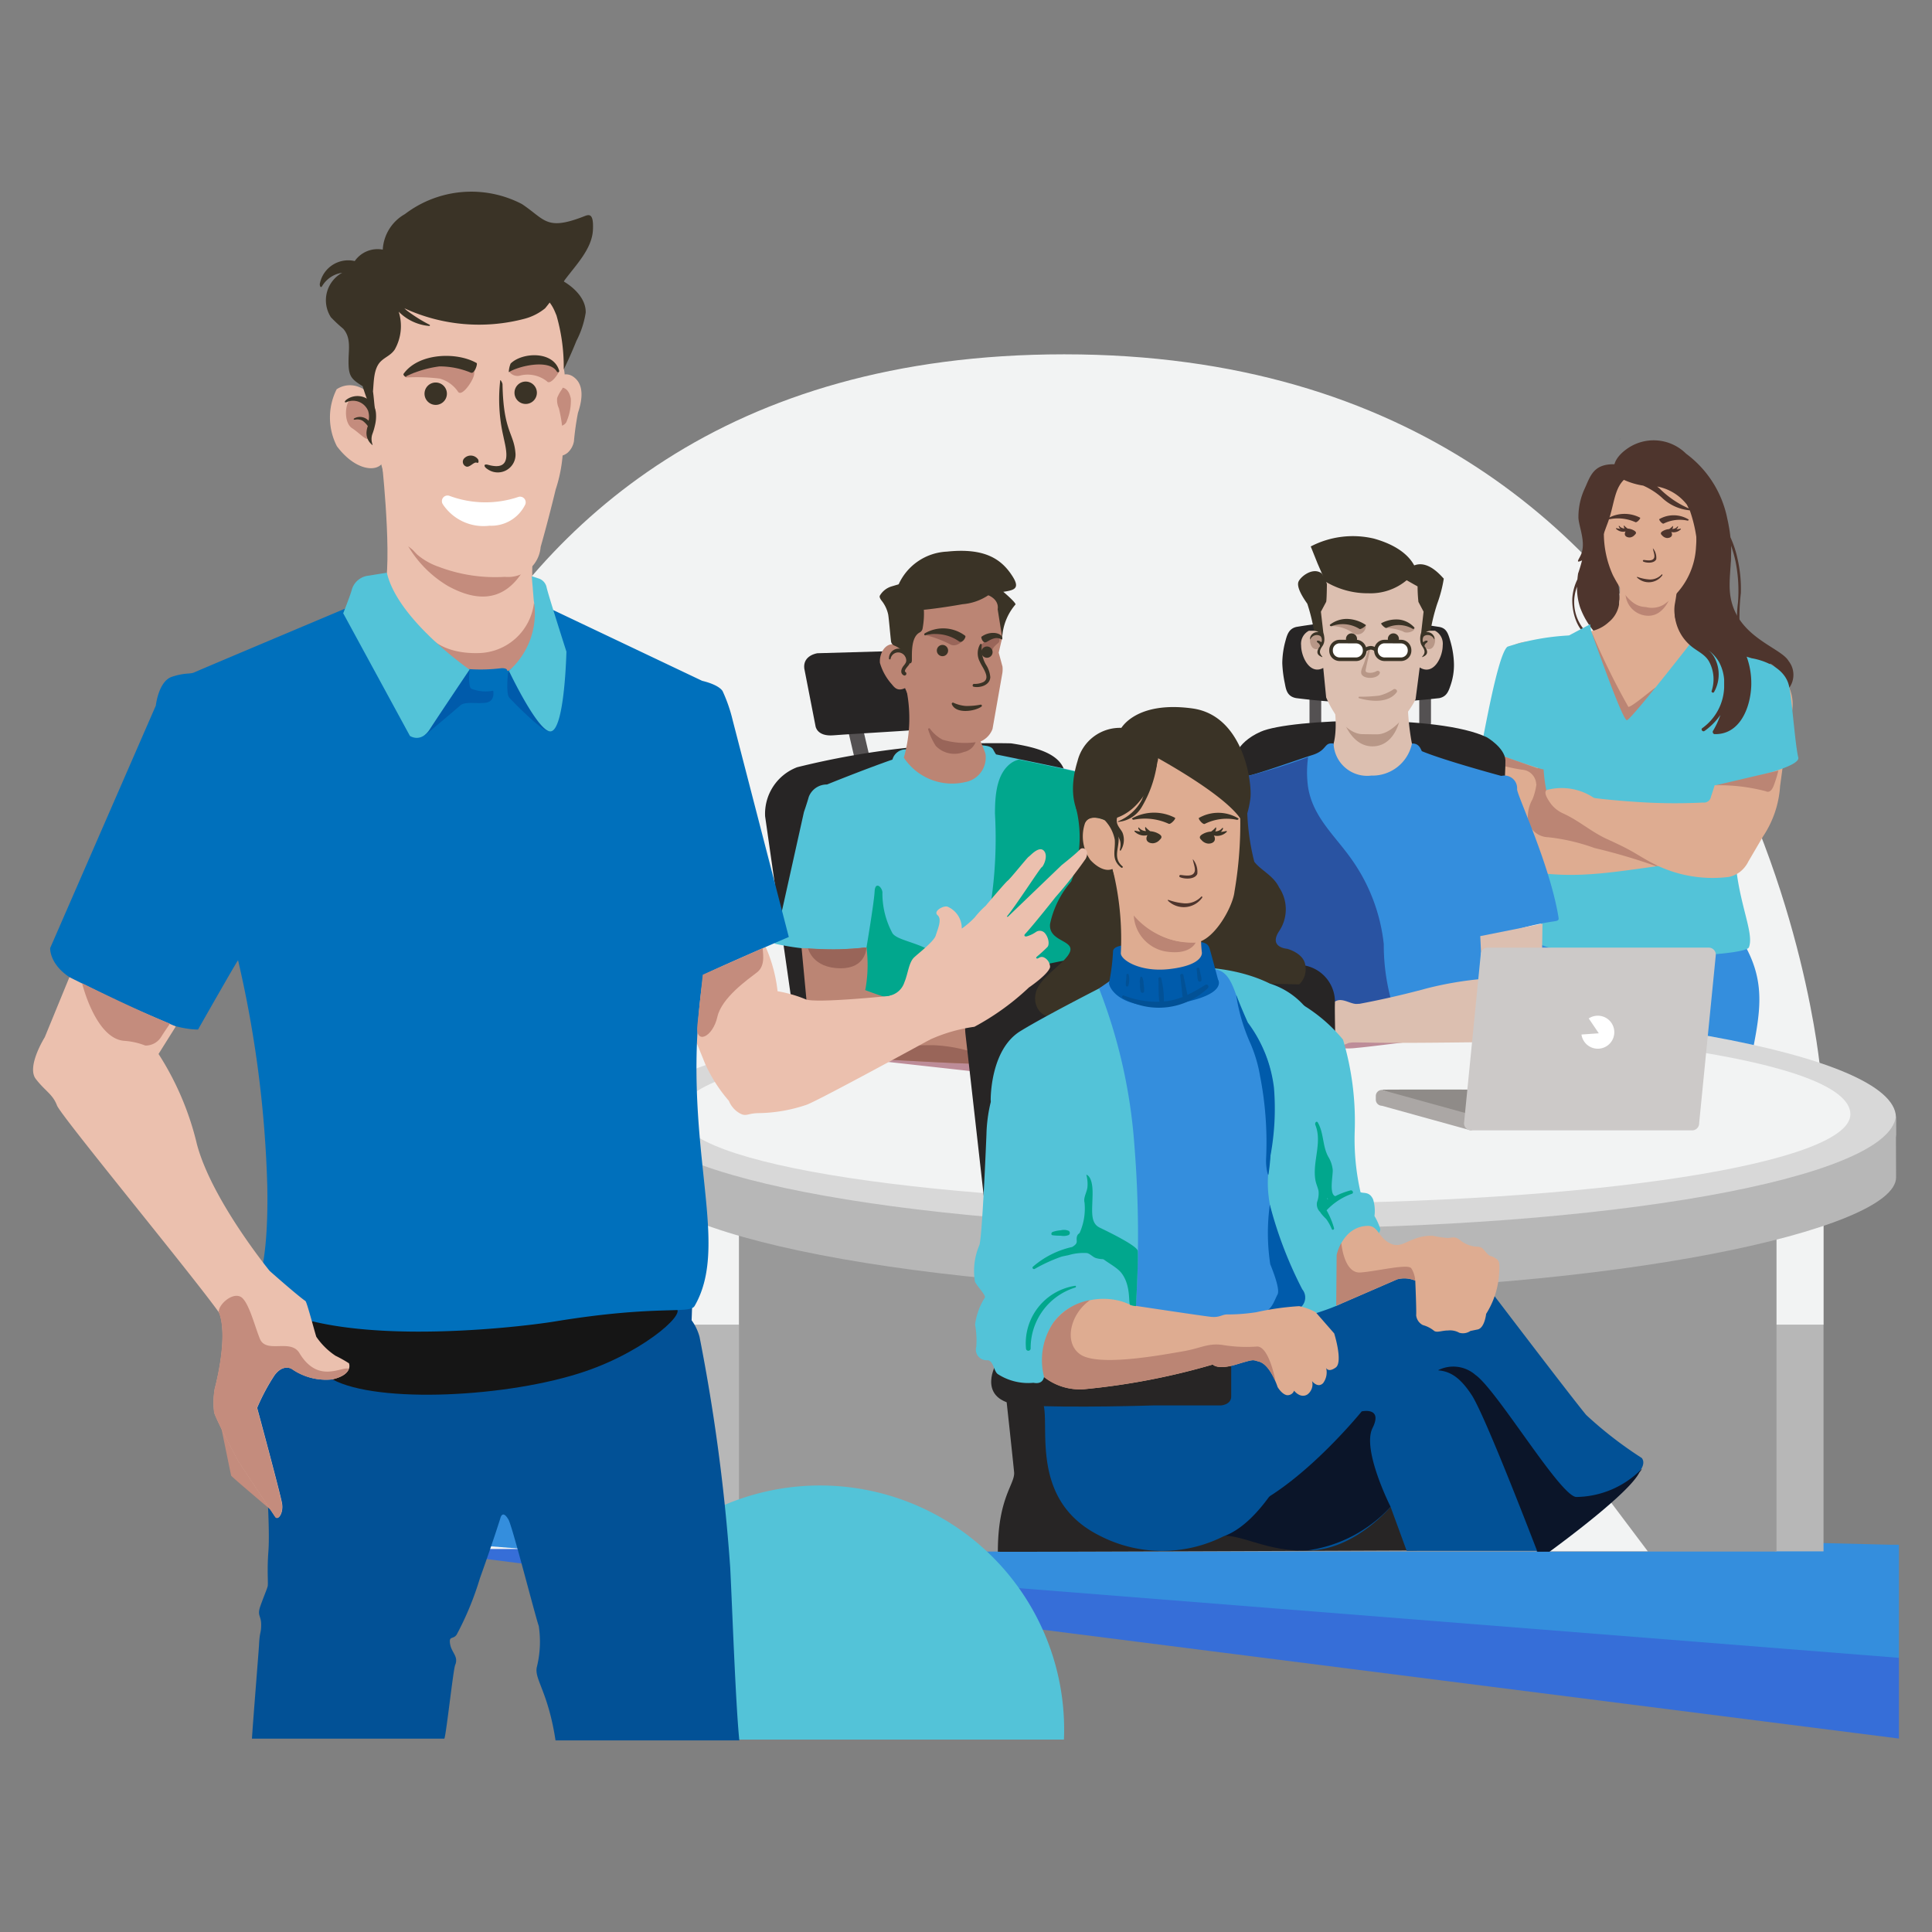 <svg xmlns="http://www.w3.org/2000/svg" xmlns:xlink="http://www.w3.org/1999/xlink" width="96" height="96" viewBox="0 0 96 96"><rect x="0" y="0" width="96" height="96" fill="#808080" stroke="none"/><defs><clipPath id="a"><rect width="96" height="96" transform="translate(-7977 -23307)" fill="#fff" stroke="#707070" stroke-width="1"/></clipPath></defs><g transform="translate(7977 23307)" clip-path="url(#a)"><g transform="translate(-6613.356 -24130.824)"><path d="M111.11,365.5l80.256,10.2v-4.014C190.26,370.574,111.11,365.5,111.11,365.5Z" transform="translate(-1460.653 534.512)" fill="#366ed8"/><path d="M124.7,184.84h72.906V161.1s-3.066-35.623-37.574-35.623c-33.728,0-35.506,33.417-35.506,33.417Z" transform="translate(-1470.796 715.953)" fill="#f2f3f3"/><path d="M189.264,367.362v-5.62h-.421l-80.137-1.963c-.471,0-.516,1.137-.049,1.2Z" transform="translate(-1458.551 538.839)" fill="#348edd"/><path d="M226.944,202.866h-.762l-.375-1.605h.762Z" transform="translate(-1547.356 658.667)" fill="#545152"/><path d="M210.682,219.244l-1.593-11.123a2.475,2.475,0,0,1,1.593-2.437,40.554,40.554,0,0,1,10.623-1.187c1.8.268,2.75.75,2.718,1.843-.029,1.007.781,11.467.781,11.467Z" transform="translate(-1534.715 656.263)" fill="#272525"/><path d="M217.055,186.5l.562,2.883s.07.515.891.445,5.788-.328,5.858-.445-.141-3.82-.141-3.82l-6.515.187S216.985,185.844,217.055,186.5Z" transform="translate(-1540.736 670.533)" fill="#272525"/><path d="M222.041,205.37a2.453,2.453,0,0,1-.141-.238c-.089-.162-.31-.186-.526-.212a12.147,12.147,0,0,0-1.962-.023,7.96,7.96,0,0,1-1.819.222.689.689,0,0,0-.7.507c-1.5.526-3.251,1.239-3.251,1.239a.957.957,0,0,0-.907.616c-.089.319-.24.753-.24.753l-1.455,6.54a12.851,12.851,0,0,0,4.481.2,28.747,28.747,0,0,1-.048,3.859l10.868-.859-.168-4.812a16.16,16.16,0,0,0,2.859-1.382c.017-.24-2.277-4.9-2.294-4.965a1.448,1.448,0,0,0-.616-.582C225.847,206.147,222.041,205.37,222.041,205.37Z" transform="translate(-1536.192 655.94)" fill="#53c3d8"/><path d="M247.5,214.132c.017-.24-2.277-4.9-2.294-4.965a1.449,1.449,0,0,0-.616-.582c-.169-.053-1.692-.371-2.828-.605a1.161,1.161,0,0,0-.362.16c-.77.533-.819,1.678-.824,2.517a21.711,21.711,0,0,1-.2,4.425,5.754,5.754,0,0,1-2.3,3.471,9.522,9.522,0,0,0-2.439,2.5l9.181-.726-.168-4.812A16.16,16.16,0,0,0,247.5,214.132Z" transform="translate(-1554.781 653.587)" fill="#01a78d"/><path d="M253.308,172.351s.634.531.651.661a2.755,2.755,0,0,0-.664,1.657c0,.2-.6.923-.831-.07s-.549-1.233-.474-1.782.134-.853.355-.89S253.308,172.351,253.308,172.351Z" transform="translate(-1567.14 680.843)" fill="#3a3326"/><path d="M241.78,174.672l.226,1.419-.174.743.187.688a1.225,1.225,0,0,1-.009.349l-.485,2.754a1.093,1.093,0,0,1-1.23.691,3.832,3.832,0,0,1-2.31-1.155,12.459,12.459,0,0,1-.941-1.888l.37-3.96a9.408,9.408,0,0,1,3.125-.495C241.973,173.912,241.78,174.672,241.78,174.672Z" transform="translate(-1555.851 679.42)" fill="#bb8574"/><path d="M237.41,192.643a7.127,7.127,0,0,1-.069,3.647,2.874,2.874,0,0,0,3.047,1.215,1.24,1.24,0,0,0,1.01-1.4c-.12-.411-.668-1.541-.668-1.541Z" transform="translate(-1556.074 665.181)" fill="#bb8574"/><path d="M233.7,185.062s-.269-.6-.671-.559-.616.564-.576.927a2.722,2.722,0,0,0,.586,1.055c.143.177.286.353.63.209S233.7,185.062,233.7,185.062Z" transform="translate(-1552.373 671.336)" fill="#bb8574"/><path d="M233.488,175.343a.234.234,0,0,1,.036.045c.064.1.3.47.356.579.062.126.144.029.146-.074.01-.323-.058-1.163.386-1.4a.279.279,0,0,0,.142-.171,3.99,3.99,0,0,0,.068-.969,4.893,4.893,0,0,0-.646-.589c-.038-.025-.07-.6-.091-.638-.085-.165-.367-.071-.863.076a1.011,1.011,0,0,0-.583.454c-.03.046-.014.123.073.242a1.661,1.661,0,0,1,.339.709c.038.238.1,1,.14,1.325a.262.262,0,0,0,.153.208A1.294,1.294,0,0,1,233.488,175.343Z" transform="translate(-1552.36 680.759)" fill="#3a3326"/><path d="M236.263,167.162a2.771,2.771,0,0,1,2.4-1.638c1.892-.2,2.729.374,3.276,1.247s-.388.618-1.219.923a2.7,2.7,0,0,1-1.277.443c-1.17.208-1.918.276-1.918.276S236.239,167.714,236.263,167.162Z" transform="translate(-1555.259 685.71)" fill="#3a3326"/><path d="M244.62,184.917a.28.28,0,1,1-.28-.28A.28.28,0,0,1,244.62,184.917Z" transform="translate(-1561.153 671.233)" fill="#3a3326"/><path d="M248.526,196.48a3.434,3.434,0,0,1-.756.063,1.844,1.844,0,0,1-.6-.164.059.059,0,0,0-.072.072c.192.5,1.132.368,1.47.128a.055.055,0,0,0-.042-.1Z" transform="translate(-1563.448 662.359)" fill="#3a3326"/><path d="M234.4,185.923a.384.384,0,0,1,.552-.28.4.4,0,0,1,.215.267c.043.172-.036.247-.134.374s-.178.354.021.457a.093.093,0,0,0,.093-.16c-.121-.071.133-.306.17-.372a.438.438,0,0,0,.056-.3.631.631,0,0,0-.326-.431.484.484,0,0,0-.727.431c0,.044.072.059.081.011Z" transform="translate(-1553.792 670.641)" fill="#3a3326"/><path d="M242.289,201.667a.05.05,0,0,1,.086-.048,1.847,1.847,0,0,0,.63.55,3.913,3.913,0,0,0,1.64.125.782.782,0,0,1-.578.484,1.277,1.277,0,0,1-1.4-.3A3.318,3.318,0,0,1,242.289,201.667Z" transform="translate(-1559.812 658.41)" fill="#996559"/><path d="M228.654,240.616l8.066-.65c-.141-.037-.231-.056-.231-.056s-3.063.03-3.39-1.695-2.5-1.665-2.885-2.2a4.161,4.161,0,0,1-.505-1.992c.03-.268-.357-.654-.387-.089s-.407,2.8-.407,2.8A28.332,28.332,0,0,1,228.654,240.616Z" transform="translate(-1549.507 634.189)" fill="#01a78d"/><path d="M241.918,182.3a5.956,5.956,0,0,1,1.16.439c.309.2.639-.152.639-.152s-.5-.348-.524-.357A3.8,3.8,0,0,0,241.918,182.3Z" transform="translate(-1559.534 673.089)" fill="#996559"/><path d="M241.54,181.6a2.024,2.024,0,0,1,1.665.281c.183.156.39-.206.331-.261a1.813,1.813,0,0,0-2.015-.119.057.057,0,0,0,.019.1Z" transform="translate(-1559.218 673.797)" fill="#3a3326"/><path d="M252.929,183.491s.134-.1.141-.149a1.409,1.409,0,0,1,.684-.178c.1.052.063.2.015.245s-.294.219-.309.387-.628.164-.61.078S252.929,183.491,252.929,183.491Z" transform="translate(-1567.798 672.353)" fill="#996559"/><path d="M254.156,182.422c-.023-.151-.215-.216-.351-.236a.977.977,0,0,0-.686.188c-.029.02.063.347.243.263.14-.066.421-.3.728-.147.056.028.076-.012.067-.068Z" transform="translate(-1567.997 673.092)" fill="#3a3326"/><path d="M251.713,184.445a.9.9,0,0,0-.014.865c.069.156.167.295.239.449.088.191.168.416-.046.553a.968.968,0,0,1-.479.1c-.077,0-.1.125-.019.142.325.067.814-.08.826-.48a1.363,1.363,0,0,0-.211-.613,1.593,1.593,0,0,1-.211-.992c0-.047-.062-.059-.084-.023Z" transform="translate(-1566.657 671.394)" fill="#3a3326"/><path d="M253.677,185.237a.28.28,0,1,1-.28-.28A.28.28,0,0,1,253.677,185.237Z" transform="translate(-1568 670.991)" fill="#3a3326"/><path d="M375.777,161.3a5.461,5.461,0,0,0-.606-2.409c-.2-.669-.041-1.419-.37-2.041-.075-.142-.318-.15-.339.039-.042.378-.078.758-.121,1.136a1.737,1.737,0,0,0-.039-.227c-.026-.1-.186-.092-.169.02a7.692,7.692,0,0,1-.423,2.19c-.015.1-.025.193-.034.29a2.534,2.534,0,0,0-.253.936c-.031.742.267,1.778,1.06,2.02.02.006.026-.022.008-.03a2.139,2.139,0,0,1-.87-2.458c.011-.035.023-.071.036-.106a3.151,3.151,0,0,0,.159,1.048,4.016,4.016,0,0,0,1.033,1.539.709.709,0,0,0,.833.082C376.584,162.874,375.62,162.12,375.777,161.3Z" transform="translate(-1658.94 692.315)" fill="#4e352d"/><path d="M392.762,156.562a7.562,7.562,0,0,1,.258-1.466c.153-.505.392-.982.532-1.492a12.023,12.023,0,0,1,.512-2.1.408.408,0,0,1,.58-.279.975.975,0,0,1,.41.207,9.506,9.506,0,0,1,.838,3.642c-.018.5-.083.977-.063,1.481.093,2.359,2.515,2.871,2.928,3.595a1.105,1.105,0,0,1-.355,1.664c-.179.117-.434-.1-.275-.283a.825.825,0,0,0-.235-1.232c-.012-.008-.024-.013-.036-.021a5.125,5.125,0,0,1-2.2.264,3.393,3.393,0,0,1-2.605-1.573A4.264,4.264,0,0,1,392.762,156.562Z" transform="translate(-1673.525 696.521)" fill="#4e352d"/><path d="M373.325,167.395l.942.219a.323.323,0,0,1,.208.108.3.3,0,0,1,.038.136,8.619,8.619,0,0,1-.149,1.682,1.833,1.833,0,0,0,.454,1.565c.453.4,1.153.38,1.64.737a2.284,2.284,0,0,1,.722,1.7,4,4,0,0,1-.028,1.128c-.186.938-.446,3.29-1.3,3.719s-2.294-1.024-3.249-.971a13.989,13.989,0,0,1-3.824-.279,1.186,1.186,0,0,1-.692-.339,1.307,1.307,0,0,1-.132-.994,16.234,16.234,0,0,0,.032-3.715c-.026-.243-.04-.532.15-.686a.726.726,0,0,1,.315-.121l1.628-.346a1.8,1.8,0,0,0,.992-.466,1.434,1.434,0,0,0,.535-1.082,6.8,6.8,0,0,0-.089-1.806Z" transform="translate(-1654.781 684.267)" fill="#deac91"/><path d="M384.26,173.812c.056.045,2.319,0,2.319,0s-.29,1.193-1.182,1.193A1.143,1.143,0,0,1,384.26,173.812Z" transform="translate(-1667.134 679.416)" fill="#bb8574"/><path d="M379.8,151.007c.063-.465-.062-1.192,0-1.658.245-1.919,2.149-1.848,2.994-1.78.2.016.442.066.506.269l.028-.062a6.151,6.151,0,0,1,1.051,3.951,3.693,3.693,0,0,1-1.6,2.865,1.153,1.153,0,0,1-.877.126c-.353-.03-.856-.059-1.654-1.589A5.061,5.061,0,0,1,379.8,151.007Z" transform="translate(-1663.749 699.273)" fill="#deac91"/><path d="M374.729,151.892c.278-.627-.135-1.463-.124-1.885a3.357,3.357,0,0,1,.287-1.35c.316-.671.434-1.362,1.705-1.252.224.02.048.007.066.019a.781.781,0,0,0,.061-.135c.023-.07.147-.053.146.022,0,.4.7.453.36.609-.884.412-.782,1.367-1.178,2.411-.311.821-.467,1.542-1.348,1.874C374.471,152.293,374.625,152.126,374.729,151.892Z" transform="translate(-1659.818 699.499)" fill="#4e352d"/><path d="M389.08,154.491a3.7,3.7,0,0,1-.888-1.762,10.367,10.367,0,0,1,.025-2.164,6.755,6.755,0,0,0-.181-1.778,5,5,0,0,0-.336-.994c-.022-.209-.054-.417-.093-.618,0,0,0-.008,0-.013s-.009-.032-.012-.048h0l0-.009c-.016-.078-.032-.155-.05-.231a5.3,5.3,0,0,0-2.048-3.236,2.288,2.288,0,0,0-2.995-.2c-.541.4-.821.972-.344,1.341a.161.161,0,0,0,.05.062,3.656,3.656,0,0,0,1.155.382,3.541,3.541,0,0,1,.916.585,2.285,2.285,0,0,0,1.4.644,7.025,7.025,0,0,1,.372,1.725,4.605,4.605,0,0,1,.332,1.836c-.109.6-.394,1.129-.5,1.728a.1.1,0,0,0,.167.073,7.262,7.262,0,0,0,1.505-2.1,4.549,4.549,0,0,0,.175-1.506,6.218,6.218,0,0,1,.226.8,7.461,7.461,0,0,1,.118,2.028,5.763,5.763,0,0,0,.082,1.963,3.391,3.391,0,0,0,.9,1.512A.018.018,0,0,0,389.08,154.491Zm-4.922-9.144-.1-.077.059.01a2.439,2.439,0,0,1,1.418.889c.031.063.062.125.094.188A4.747,4.747,0,0,1,384.157,145.347Z" transform="translate(-1665.359 702.73)" fill="#4e352d"/><path d="M383.149,160.544a.7.7,0,0,0-.255-.065.931.931,0,0,1-.152-.126c-.02-.041-.042-.032-.04.012a.215.215,0,0,0,.035.106h-.022a.335.335,0,0,1-.229-.113c-.024-.037-.042-.01-.032.026a.451.451,0,0,0,.076.107,1.4,1.4,0,0,1-.184-.031c-.034-.01-.051.014-.021.039a.508.508,0,0,0,.34.138.546.546,0,0,0,.124-.016.248.248,0,0,0-.036.1c-.018.136.107.2.245.2a.365.365,0,0,0,.248-.133C383.372,160.683,383.282,160.607,383.149,160.544Z" transform="translate(-1665.659 689.61)" fill="#4e352d"/><path d="M391.614,160.653a.7.7,0,0,1,.255-.065.931.931,0,0,0,.151-.126c.02-.041.042-.032.04.012a.216.216,0,0,1-.035.106h.022a.335.335,0,0,0,.229-.114c.024-.037.042-.01.031.027a.46.46,0,0,1-.075.107,1.354,1.354,0,0,0,.184-.031c.034-.01.051.014.021.039a.507.507,0,0,1-.34.139.563.563,0,0,1-.124-.016.247.247,0,0,1,.036.1c.018.136-.107.2-.245.2a.366.366,0,0,1-.248-.133C391.391,160.792,391.481,160.717,391.614,160.653Z" transform="translate(-1672.573 689.527)" fill="#4e352d"/><path d="M392.549,158.514a1.806,1.806,0,0,0-1.2.145c-.071.032-.258-.2-.209-.225a1.43,1.43,0,0,1,1.438.013C392.633,158.481,392.549,158.514,392.549,158.514Z" transform="translate(-1672.329 691.182)" fill="#4e352d"/><path d="M388.292,164.954c.014.124.1.332.07.452-.057.208-.347.148-.516.13-.047-.005-.072.061-.026.082.179.079.551.088.64-.119A.72.72,0,0,0,388.292,164.954Z" transform="translate(-1669.806 686.112)" fill="#4e352d"/><path d="M386.591,170.42a.833.833,0,0,0,1.256-.108c.017-.03-.012-.07-.032-.042a.789.789,0,0,1-.624.247,2.227,2.227,0,0,1-.591-.129c-.015,0-.02.02-.009.031Z" transform="translate(-1668.891 682.1)" fill="#4e352d"/><path d="M380.8,158.226a2.116,2.116,0,0,1,1.3.145c.077.032.28-.2.227-.225a1.67,1.67,0,0,0-1.562.013C380.709,158.193,380.8,158.226,380.8,158.226Z" transform="translate(-1664.479 691.4)" fill="#4e352d"/><path d="M377.468,182.264a36.244,36.244,0,0,0,1.8,3.657c.178.015,1.353-1.011,1.353-.951s-.55,2.394-.862,2.409.03,1.769-1.041-.119a9.881,9.881,0,0,1-1.249-2.825Z" transform="translate(-1661.999 673.027)" fill="#bb8574"/><path d="M364.45,243.372l-.039.963a.833.833,0,0,0-.152.327c0,.119-.607,4.906-.607,4.906s3.216,5.085,7.374,3.985,3.641-1.137,3.641-1.137a13.081,13.081,0,0,1,.2-2.966c.478-2.431.865-3.97-.3-6C373.767,242.035,364.45,243.372,364.45,243.372Z" transform="translate(-1651.556 627.266)" fill="#348edd"/><path d="M376.063,226.337c.126,2.342.974,3.858.691,4.594-.215.559-9.545.751-10.526-.275a16.748,16.748,0,0,0,.446-4.282c-.01-.141.126-.209.243-.288a.459.459,0,0,1,.246-.054c.762-.024,1.525-.048,2.285-.006a22.565,22.565,0,0,0,2.6.318C372.16,226.337,376.063,226.337,376.063,226.337Z" transform="translate(-1653.495 639.963)" fill="#53c3d8"/><path d="M359.24,183.179l-1.871.193a1.705,1.705,0,0,0-.793.216,1.563,1.563,0,0,0-.531.87,8.9,8.9,0,0,0-.364,1.772c-.063.621-.06,1.249-.164,1.864-.085.5-.132,1.282-.231,1.784a9.919,9.919,0,0,0-.052,3.616,1.3,1.3,0,0,0,.242.688,1.289,1.289,0,0,0,.675.334c2.924.762,4.8.4,7.792-.008.272-.037.315-.649-.134-.817-1.967-.738-3.2-.882-4.945-2.045a1.207,1.207,0,0,1-.314-.268,1.16,1.16,0,0,1-.176-.443c-.561-2.429.305-4.944.329-7.436" transform="translate(-1645.086 672.335)" fill="#deac91"/><path d="M367.516,195.618a.463.463,0,0,1,.112-.2c.133-.12.347-.055.494.047a4.557,4.557,0,0,1,.548.529,3.618,3.618,0,0,0,1.622.876,7.94,7.94,0,0,0,1.846.221,6.726,6.726,0,0,0,3.794-.785l-.019.018a.877.877,0,0,1,.334.641,2.818,2.818,0,0,1-.015.773c-.179.932-.412,1.832-.591,2.764a.864.864,0,0,1-.145.392.77.77,0,0,1-.359.214,6.2,6.2,0,0,1-1.615.273,15.131,15.131,0,0,1-4.689-.332,2.142,2.142,0,0,1-1.292-.714,2.033,2.033,0,0,1-.289-.79A7.665,7.665,0,0,1,367.516,195.618Z" transform="translate(-1654.17 663.135)" fill="#53c3d8"/><path d="M383.015,142.591l.072-.089s0-.006,0,0l-.07.091Z" transform="translate(-1666.191 703.086)" fill="#353a42"/><path d="M378.434,177.6l-.017.022s0,.012.007.007l.017-.022s0-.012-.007-.007Z" transform="translate(-1662.716 676.553)" fill="#353a42"/><path d="M370.736,212.288c-1.967-.738-3.2-.882-4.945-2.045a1.213,1.213,0,0,1-.314-.268,1.165,1.165,0,0,1-.176-.443,7.889,7.889,0,0,1-.188-1.751l-.07.031c0,.028-.115.246-.261.572a2.986,2.986,0,0,1-.209,1.424,1.748,1.748,0,0,0-.208,1.113,1.057,1.057,0,0,0,.987.766,9.838,9.838,0,0,1,2.308.537,29.537,29.537,0,0,1,3.055.9l.155-.021C371.143,213.068,371.185,212.456,370.736,212.288Z" transform="translate(-1652.072 653.738)" fill="#bb8574"/><path d="M376.575,186.536l1.627.376a2.111,2.111,0,0,1,1.86,2.994q-.216,1.591-.431,3.182a5.086,5.086,0,0,1-.851,2.505l-.73,1.247a1.479,1.479,0,0,1-.41.507,1.42,1.42,0,0,1-.541.251,6.446,6.446,0,0,1-3.931-.747c-.324-.173-.633-.373-.954-.552-.379-.211-.774-.392-1.168-.573-.814-.372-1.383-.911-2.2-1.283a1.58,1.58,0,0,1-.58-.446c-.134-.183-.416-.573-.238-.714a2.878,2.878,0,0,1,2.349.387c.022.025,1.287.15,1.851.183a28.075,28.075,0,0,0,3.582.051.35.35,0,0,0,.388-.3,16.074,16.074,0,0,0,.857-6.015" transform="translate(-1654.823 669.798)" fill="#deac91"/><path d="M360.375,180.719s1.561,4.5,1.784,4.46,3.278-3.97,3.278-3.97l2.922.892s1.583.223,1.851,1.36c.149.632.309,2.966.465,3.568s-4.1,1.383-4.1,1.383l-6.847-.535-1.806-.268s-3.078-.937-2.988-1.2.8-4.527,1.294-4.884a12.064,12.064,0,0,1,3.055-.557l1.048-.557Z" transform="translate(-1644.963 674.431)" fill="#53c3d8"/><path d="M396.008,180.511a1.845,1.845,0,0,1,.112,1.418c-.035.069.069.128.114.069a1.781,1.781,0,0,0,0-1.763,1.235,1.235,0,0,0-.275-.317,1.952,1.952,0,0,1,.514.562,2.179,2.179,0,0,1,.266.9c0,.131,0,.262,0,.392a2.6,2.6,0,0,1-1.081,2.01c-.1.062.013.211.108.143a3.3,3.3,0,0,0,.786-.792,4.164,4.164,0,0,1-.374.8.12.12,0,0,0,.066.149c1.258.049,1.794-1.281,1.841-2.377a3.871,3.871,0,0,0-1.719-3.374c-.134-.1-.325.072-.214.208.264.323.538.6.785.879a.185.185,0,0,0-.151.19l-.015-.012-.087-.14a.144.144,0,0,0-.171-.069,2.265,2.265,0,0,0-.854-.377.179.179,0,0,0-.2.149,2.034,2.034,0,0,1-.2-.178.911.911,0,0,1-.02-.091.185.185,0,0,0-.172-.148,1.319,1.319,0,0,1-.077-.12.1.1,0,0,0-.19.077c.007.022.017.042.025.064a2.325,2.325,0,0,1-.18-.576.178.178,0,0,0-.354.041,2.262,2.262,0,0,0,.815,1.49C395.419,179.979,395.811,180.124,396.008,180.511Z" transform="translate(-1674.711 676.219)" fill="#4e352d"/><path d="M402.635,210.953a9.1,9.1,0,0,1,2.5.3s.223.149.387-.3a5.9,5.9,0,0,0,.223-.729Z" transform="translate(-1681.024 651.891)" fill="#bb8574"/><path d="M360.183,208.452a.747.747,0,0,0-.714-.714,8.974,8.974,0,0,1-1.189-.268l.059-.476,2.067.729S360.525,208.616,360.183,208.452Z" transform="translate(-1647.495 654.332)" fill="#bb8574"/><rect width="2.408" height="17.318" transform="translate(-1275.442 883.592)" fill="#b7b7b7"/><rect width="2.408" height="6.052" transform="translate(-1275.442 883.592)" fill="#f2f3f3"/><rect width="2.408" height="17.318" transform="translate(-1329.278 883.592)" fill="#b7b7b7"/><rect width="2.408" height="6.052" transform="translate(-1329.323 883.592)" fill="#f2f3f3"/><rect width="51.553" height="16.445" transform="translate(-1326.923 884.475)" fill="#999"/><path d="M245.425,263.179c-.106-3.126-14.079-5.655-31.3-5.655s-31.2,2.528-31.3,5.655v.9c.082,3.13,14.065,5.663,31.3,5.663s31.22-2.533,31.3-5.663h0Z" transform="translate(-1514.861 616.136)" fill="#d8d8d8"/><path d="M214.1,286.2c-17.075,0-30.954-2.484-31.3-5.573,0,.026-.009,2.764-.009,2.764,0,3.093,14.068,5.931,31.31,5.931s31.311-3.053,31.311-5.663c0,0-.007-3.006-.01-3.032C245.058,283.718,231.179,286.2,214.1,286.2Z" transform="translate(-1514.841 598.67)" fill="#b7b7b7"/><path d="M249.894,266.44c0,2.43-12.681,4.439-29.041,4.439s-29.127-1.919-29.127-4.439c0-2.654,12.767-4.439,29.127-4.439S249.894,263.741,249.894,266.44Z" transform="translate(-1521.593 612.752)" fill="#f2f3f3"/><path d="M270.547,235.245l2.437-.75.469,5.749-2.4.145Z" transform="translate(-1581.175 633.544)" fill="#bb8574"/><path transform="translate(-1602.968 608.976)" fill="#deac91"/><path d="M328.746,182.653" transform="translate(-1625.169 672.733)" fill="#b89787"/><path d="M310.358,247.669a.412.412,0,0,1,.565.267,1.78,1.78,0,0,1-.691,1.918C309.555,250.2,310.358,247.669,310.358,247.669Z" transform="translate(-1610.969 623.613)" fill="#deac91"/><path d="M225,264.42l7.36.818a5,5,0,0,0,1.219.119c.595-.03,1.847-.264,1.847-.264s1.6-.509.532-.806-5.382-1.19-5.382-1.19Z" transform="translate(-1546.745 611.923)" fill="#bd8c98"/><path d="M216.526,246.264s1.25.09,1.668.082c.377-.007,1.558-.106,1.558-.106a6.831,6.831,0,0,1-.061,2.117,20.3,20.3,0,0,0,2.636.8c1.219.4,4.616,1.383,4.616,1.383s.141,1.312-.609,1.453-5.765-.234-7.007-.234a3.16,3.16,0,0,1-2.437-1.02c-.235-.375.008-.469-.024-.832C216.82,249.365,216.526,246.264,216.526,246.264Z" transform="translate(-1540.34 624.666)" fill="#bb8574"/><path d="M250.877,263.047a2.38,2.38,0,0,1,.668.12,1.845,1.845,0,0,0,1.391.275c.673-.159.858-.4,1.261-.326a2.911,2.911,0,0,1,.86.383.487.487,0,0,0,.432-.136c.137-.144.515-.446.725-.67.323-.344.031-.546.031-.546s-.717-.854-.807-.973-.336-.343-.5-.33-.617.238-.751.238-1.392.345-1.779.115c-.255-.152-.472.056-.64.043A8.627,8.627,0,0,0,250.877,263.047Z" transform="translate(-1566.306 613.627)" fill="#bb8574"/><path d="M230.521,263.314c-.123-.017-.264.021-.39.014a2.617,2.617,0,0,1-.746-.179,3.231,3.231,0,0,0-.79-.252,2.44,2.44,0,0,0-.972.233,3.206,3.206,0,0,1-1.776-.015,7.435,7.435,0,0,0-1.962-.348c-.652-.008-1.3.042-1.955.067a3.335,3.335,0,0,1-3.181-.877,1.606,1.606,0,0,0-.875-.272.99.99,0,0,0-.2.027c-.025.259-.179.374.024.7a3.16,3.16,0,0,0,2.437,1.02c.9,0,3.78.2,5.583.252h0a2.38,2.38,0,0,1,.668.12,1.845,1.845,0,0,0,1.391.275c.673-.159.858-.4,1.261-.326a2.912,2.912,0,0,1,.86.383.487.487,0,0,0,.432-.136c.1-.1.323-.29.519-.47A.373.373,0,0,0,230.521,263.314Z" transform="translate(-1541.149 612.992)" fill="#996559"/><path d="M220.753,246.24c-.008.063-.044,1.034-1.281,1.031-1.408,0-1.622-.987-1.622-.987s.7.056,1.605.038C219.859,246.314,220.352,246.275,220.753,246.24Z" transform="translate(-1541.341 624.666)" fill="#996559"/><path d="M280.269,218.282a2.252,2.252,0,0,1,.092-.275,1.724,1.724,0,0,1,.2-.265c.107-.126.229-.239.327-.372.05-.068-.045-.146-.11-.11a1.121,1.121,0,0,0-.612,1.022c.012.056.085.044.1,0Z" transform="translate(-1588.438 646.58)" fill="#3a3326"/><path d="M324.24,259.114c-.424.045-4.862.446-5.375.491s-2.542.312-3.1.357a4.087,4.087,0,0,1-1.784-.178c-.357-.2-1.2.112-1.539.045s-1.271-.647-1.137-1.048a2.41,2.41,0,0,1,1.2-.981c.178,0,3.435.312,3.435.312Z" transform="translate(-1611.975 615.929)" fill="#bd8c98"/><rect width="0.582" height="1.946" rx="0.291" transform="translate(-1298.575 858.083)" fill="#545152"/><rect width="0.582" height="1.946" rx="0.291" transform="translate(-1293.121 858.083)" fill="#545152"/><path d="M322.2,183.506s-2.106.245-3.623.245a30.9,30.9,0,0,1-3.492-.245c-.464-.081-.51-.443-.567-.735a5.923,5.923,0,0,1-.126-1,4.313,4.313,0,0,1,.126-.988c.1-.368.161-.712.567-.813a23.288,23.288,0,0,1,3.554-.324,27.283,27.283,0,0,1,3.561.324c.357.07.435.313.567.79a4.34,4.34,0,0,1,.155,1.046,3.055,3.055,0,0,1-.155,1.022C322.654,183.172,322.562,183.425,322.2,183.506Z" transform="translate(-1614.32 675.007)" fill="#272525"/><path d="M304.691,207.478c.047-.414-.229-5.377-.229-5.377s.047-.9,1.348-1.478c1.478-.661,8.883-.881,11.251.283,0,0,.865.505.912,1.126.023.306-.257,5.454-.257,5.454Z" transform="translate(-1606.813 659.56)" fill="#272525"/><path d="M304.015,243.822s.475-4.565.352-4.519-2.619-.031-2.619-.031l-.582,4.3Z" transform="translate(-1604.321 629.933)" fill="#dcbfb0"/><path d="M324.176,197.628s.223,1.594-.286,2.232a2.4,2.4,0,0,0,2.094,1.617,2.322,2.322,0,0,0,2.123-1.658,12.318,12.318,0,0,1-.293-2.169S324.154,197.648,324.176,197.628Z" transform="translate(-1621.499 661.413)" fill="#dcbfb0"/><path d="M311.535,217.992a26.605,26.605,0,0,1-.253-3.725,13.184,13.184,0,0,1,2.927-.767c.077-.015.208-.026.188-.157-.413-2.612-2.047-6.057-2.064-6.4a.628.628,0,0,0-.746-.67.176.176,0,0,1-.06,0s-2.792-.753-3.917-1.22c-.049-.02-.1-.406-.5-.383a2.005,2.005,0,0,1-2.022,1.593,1.671,1.671,0,0,1-1.873-1.593c-.505-.069-.287.333-1.068.575-.5.153-3.029,1.061-3.309,1.045-.425-.024-.827.713-.821.825,0,.014,0,.212,0,.226l-1.778,5.632c-.023.117.082.165.2.2a20.537,20.537,0,0,0,3.553.689.169.169,0,0,1,.185.143c.043.287-.19,1.777-.075,3.488C300.15,218.268,311.594,218.383,311.535,217.992Z" transform="translate(-1600.594 656.1)" fill="#348edd"/><path d="M306.077,216.765a8.947,8.947,0,0,0-1.577-4.182c-.838-1.206-1.969-2.132-2.191-3.665a5.354,5.354,0,0,1,.009-1.445,30.857,30.857,0,0,1-2.99.94c-.425-.024-.827.713-.821.824,0,.014,0,.212,0,.226l-1.778,5.632c-.023.117.082.165.2.2a20.533,20.533,0,0,0,3.553.689.17.17,0,0,1,.185.144c.043.287-.19,1.777-.075,3.488.027.405,3.128.631,6.093.7A10.405,10.405,0,0,1,306.077,216.765Z" transform="translate(-1600.962 653.971)" fill="#2953a2"/><path d="M326.773,199.825a2.048,2.048,0,0,0,2.788.1s-.266,1.233-1.331,1.233S326.773,199.825,326.773,199.825Z" transform="translate(-1623.678 659.752)" fill="#b89787"/><path d="M324.9,172.716h-.514c.115-.877.242-1.837.242-1.837a3.264,3.264,0,0,0-2.79-1.078,3.843,3.843,0,0,0-2.855.879l.2,2.037h-.546a.727.727,0,0,0-.389.727c0,.573.439,1.482,1.1,1.121l.144,1.465s.741,1.827,1.83,1.827c.182,0,.481.008.694.008.992,0,1.925-1.691,1.925-1.765,0-.032.05-.387.2-1.56l.021.014c.672.394,1.122-.53,1.122-1.109A.727.727,0,0,0,324.9,172.716Z" transform="translate(-1617.24 682.448)" fill="#dcbfb0"/><path d="M320.039,182.474c-.052.173.046.777.536.481,0,0,.3-.271.135-.536A.379.379,0,0,0,320.039,182.474Z" transform="translate(-1618.578 673.044)" fill="#b89787"/><path d="M343.219,182.474c.052.173-.046.777-.536.481,0,0-.3-.271-.135-.536A.379.379,0,0,1,343.219,182.474Z" transform="translate(-1635.566 673.044)" fill="#b89787"/><path d="M336.432,182.56a.275.275,0,1,1-.275-.275A.275.275,0,0,1,336.432,182.56Z" transform="translate(-1630.564 673.011)" fill="#3a3326"/><path d="M327.9,182.56a.275.275,0,1,1-.275-.275A.275.275,0,0,1,327.9,182.56Z" transform="translate(-1624.113 673.011)" fill="#3a3326"/><path d="M330.829,184.962c-.067.268-.156.532-.242.795-.048.146-.217.426-.116.58.159.242.79.206.893-.067.034-.091-.076-.145-.147-.113a.664.664,0,0,1-.428.083c-.173-.032-.129-.1-.1-.262.066-.332.159-.66.215-.994.008-.05-.064-.072-.077-.021Z" transform="translate(-1626.449 671.009)" fill="#b89787"/><path d="M324.379,180.238a1.82,1.82,0,0,1,1.1.364.416.416,0,0,0,.611-.4c-.009-.08-.62-.12-.657-.139s-.584.006-.584.006Z" transform="translate(-1621.868 674.697)" fill="#b89787"/><path d="M325.846,179.632a1.756,1.756,0,0,0-.924-.3,1.364,1.364,0,0,0-.841.277c-.058.038.016.106.075.081a1.573,1.573,0,0,1,1.382.143C325.6,179.868,325.892,179.666,325.846,179.632Z" transform="translate(-1621.626 675.245)" fill="#3a3326"/><rect width="1.67" height="0.881" rx="0.44" transform="translate(-1297.506 855.701)" fill="#fff"/><path d="M325.276,184.639h-.815a.517.517,0,0,1-.517-.517V184.1a.517.517,0,0,1,.517-.517h.815a.517.517,0,0,1,.517.517v.026A.517.517,0,0,1,325.276,184.639Zm-.815-.881a.339.339,0,0,0-.338.338v.026a.339.339,0,0,0,.338.338h.815a.339.339,0,0,0,.338-.338V184.1a.339.339,0,0,0-.338-.338Z" transform="translate(-1621.539 672.032)" fill="#3a3326"/><rect width="1.67" height="0.881" rx="0.44" transform="translate(-1295.273 855.701)" fill="#fff"/><path d="M334.424,184.639h-.815a.517.517,0,0,1-.517-.517V184.1a.517.517,0,0,1,.517-.517h.815a.517.517,0,0,1,.517.517v.026A.517.517,0,0,1,334.424,184.639Zm-.815-.881a.339.339,0,0,0-.338.338v.026a.339.339,0,0,0,.338.338h.815a.339.339,0,0,0,.338-.338V184.1a.339.339,0,0,0-.338-.338Z" transform="translate(-1628.455 672.032)" fill="#3a3326"/><path d="M331.02,185.137l-.125-.128a.586.586,0,0,1,.373-.155.463.463,0,0,1,.331.157l-.129.124a.288.288,0,0,0-.206-.1h0A.4.4,0,0,0,331.02,185.137Z" transform="translate(-1626.795 671.069)" fill="#3a3326"/><path d="M329.934,194.071c.58.168,1.452.258,1.867-.293.07-.093-.062-.2-.151-.151a2.216,2.216,0,0,1-.713.315,7.438,7.438,0,0,1-.993.055.038.038,0,0,0-.01.074Z" transform="translate(-1626.047 664.446)" fill="#b89787"/><path d="M319,171.149c.031-.061.038-.885.038-.885a1.479,1.479,0,0,0-.268-.54c-.46-.329-1.1.215-1.157.46-.072.327.345.9.452,1.057a9.346,9.346,0,0,1,.331,1.337.484.484,0,0,1,.226.074.374.374,0,0,0-.4.218c-.027.056-.022.179,0,.129a.344.344,0,0,1,.47-.166c.129.062.113.38.037.3a.18.18,0,0,0-.173-.054.033.033,0,0,0-.015.036c.007.043.065.072.094.1a.2.2,0,0,1,.06.121.052.052,0,0,0,0,.015.609.609,0,0,0-.119.216c-.036.15.034.232.173.3.085.044.079.024.026-.041-.211-.256.047-.431.1-.605a.9.9,0,0,0-.008-.521.228.228,0,0,0-.008-.033l-.119-1.032Z" transform="translate(-1616.749 682.584)" fill="#3a3326"/><path d="M339.013,170.089a7.269,7.269,0,0,1-.042-.77s-.869-.479-.942-.563c-.1-.121.425-.251.49-.306.793-.667,1.577.305,1.754.483a6.614,6.614,0,0,1-.326,1.248,9.308,9.308,0,0,0-.332,1.337.484.484,0,0,0-.226.074.374.374,0,0,1,.4.218c.026.056.022.179,0,.129a.344.344,0,0,0-.471-.166c-.129.062-.114.38-.037.3a.18.18,0,0,1,.173-.054.032.032,0,0,1,.015.036c-.006.043-.065.072-.094.1a.2.2,0,0,0-.06.121.052.052,0,0,1,0,.015.613.613,0,0,1,.119.216c.036.15-.034.232-.173.3-.086.044-.08.024-.026-.041.21-.256-.048-.431-.1-.605a.9.9,0,0,1,.008-.521.221.221,0,0,1,.008-.033l.118-1.032Z" transform="translate(-1632.176 683.643)" fill="#3a3326"/><path d="M324.97,164.616a2.8,2.8,0,0,1-1.923.666,4.069,4.069,0,0,1-2.137-.582l-.39-.9-.338-.844a4.535,4.535,0,0,1,3.137-.391c2.087.582,2.149,1.769,2.149,1.769Z" transform="translate(-1618.696 688.021)" fill="#3a3326"/><path d="M334.737,241.382l-3.092.619s.1,1.973.073,2.129a17.547,17.547,0,0,0-2.727.467,43.482,43.482,0,0,1-4.775,1.013s-.145,1.454.63,1.609,5.963.052,7.248.052,2.085.013,2.327-.4a1.846,1.846,0,0,0,.218-1.025C334.687,245.247,334.737,241.382,334.737,241.382Z" transform="translate(-1621.736 628.338)" fill="#dcbfb0"/><path d="M313.336,255.962a2.6,2.6,0,0,0-.747.017,2.01,2.01,0,0,1-1.559.062c-.71-.29-.668-.589-1.12-.572a3.136,3.136,0,0,0-1,.272.544.544,0,0,1-.451-.224c-.128-.182-.494-.578-.69-.859-.3-.432.048-.6.048-.6s.911-.813,1.027-.928a1.015,1.015,0,0,1,.6-.275c.528.042,2.073,1.286,2.5,1.049.372-.2.793.207,1.149.128C313.283,253.988,313.336,255.962,313.336,255.962Z" transform="translate(-1609.223 619.669)" fill="#dcbfb0"/><path d="M335.586,180.067a2.51,2.51,0,0,1,.833.174c.141.126.58.007.558-.156s-.714-.387-.751-.379S335.586,180.067,335.586,180.067Z" transform="translate(-1630.34 674.961)" fill="#b89787"/><path d="M334.525,179.638a1.574,1.574,0,0,1,.9-.179,1.2,1.2,0,0,1,.733.384c.048.045-.031.1-.081.07a1.38,1.38,0,0,0-1.3-.039C334.716,179.9,334.478,179.666,334.525,179.638Z" transform="translate(-1629.533 675.153)" fill="#3a3326"/><path d="M370.937,359.191l1.829,2.431h-5.174Z" transform="translate(-1654.534 539.284)" fill="#f2f3f3"/><path d="M251.48,276.484c0-2.721.868-3.361.807-3.961-.439-4.343-2.413-21.73-2.413-21.73a2.779,2.779,0,0,1,1.717-2.9,33.14,33.14,0,0,1,7.679-1.338,22.932,22.932,0,0,1,7.464.8,1.843,1.843,0,0,1,1.494,1.9c-.031.756.189,8.7.381,15.277.14,4.8,3.678,11.887,3.678,11.887S251.48,276.506,251.48,276.484Z" transform="translate(-1565.541 624.444)" fill="#272525"/><path d="M304.911,337.869a4.738,4.738,0,0,0,3.613,2.052c2.275,0,4.081-2.163,4.081-2.163l.8,2.185h6.49s-2.914-8.757-4.386-9.337-6.832,2.907-7.939,4.579A14,14,0,0,1,304.911,337.869Z" transform="translate(-1607.152 560.941)" fill="#025196"/><path d="M308.271,341.436c.535-1.071-.535-.833-.535-.833s-4,4.944-7.077,5.2c0,0-.778,1.01.208.981,1.011-.03,2.319.833,4.222.721a6.891,6.891,0,0,0,4.081-2.163S307.736,342.506,308.271,341.436Z" transform="translate(-1603.717 553.352)" fill="#0b1529"/><path d="M295.179,320.8a19.631,19.631,0,0,1-2.765-2.141c-.833-1.011-4.788-6.215-4.788-6.215s-2.409-1.427-3.509-1.07-5.62,2.171-5.62,2.171l-13.151,4.371c.6.781-.833,4.869,2.877,6.735a6.768,6.768,0,0,0,6.17.044c1.933-.684,3.36-3.806,3.36-3.806s5.888-4.49,7.077-4.46c.6.015,1.16.149,1.874,1.249.618.954,2.711,6.352,3.258,7.774h.605c1.142-.839,3.989-2.991,4.463-3.938C295.031,321.519,295.417,321.1,295.179,320.8Z" transform="translate(-1577.245 575.47)" fill="#025196"/><path d="M316.421,257.952a7.94,7.94,0,0,1,1.985,1.717,14.224,14.224,0,0,1,.58,4.572,11.849,11.849,0,0,0,.29,3.011c.156.067.446-.045.625.357a1.958,1.958,0,0,1,.067.825,2.851,2.851,0,0,1,.29.647.341.341,0,0,1-.089.223s-2.565,3.278-3.011,1.673-.6-.647-1.249-4.55A24.3,24.3,0,0,1,316.421,257.952Z" transform="translate(-1615.316 615.813)" fill="#53c3d8"/><path d="M325.4,304.354s.284-1.4,1.516-1.45c.557-.022.527.565,1.137.87.446.223.758-.067,1.16-.2a2.28,2.28,0,0,1,.959-.178,5.143,5.143,0,0,0,.758.111c.245-.022.334-.089.58.089a1.455,1.455,0,0,0,.758.335c.29.022.312,0,.535.268s.223.156.446.29.281.155.2,1.026a4.216,4.216,0,0,1-.625,1.762s-.067.669-.4.77l-.379.078a.657.657,0,0,1-.557.089.933.933,0,0,0-.557-.112c-.312,0-.58.134-.714,0a1.5,1.5,0,0,0-.535-.268.614.614,0,0,1-.335-.491c.022-.178-.044-1.717-.044-1.717a1.381,1.381,0,0,0-.892-.067c-.357.156-3.033,1.316-3.033,1.316Z" transform="translate(-1622.623 581.833)" fill="#deac91"/><path d="M255.323,329.665s-.981,1.829,1.427,1.963,6.467,0,6.467,0h3.33s.505-.03.505-.446V329.1Z" transform="translate(-1569.518 562.03)" fill="#272525"/><path d="M266.1,217.535a5.965,5.965,0,0,1-.245,3.635,4.7,4.7,0,0,0-1.048,2.1c-.1.885,1.2.805.989,1.39-.193.528-1.353,1.174-1.643,1.873-.308.742.216,1.472.825,1.338a16.2,16.2,0,0,0,2.777-1.747l.866-.5.535-4.193-.966-2.513S265.991,216.917,266.1,217.535Z" transform="translate(-1576.272 646.454)" fill="#3a3326"/><path d="M298.754,217.625a11.482,11.482,0,0,0,.355,2.721c.327.431.948.679,1.234,1.278a1.944,1.944,0,0,1,0,2.171c-.539.816.4.877.4.877s.877.223.907.877a1.008,1.008,0,0,1-.312.892l-2.9-.074s-1.874-.833-1.918-.892a13.113,13.113,0,0,1-.505-1.635c.015-.119,1.174-2.245,1.174-2.245S297.951,217.8,298.754,217.625Z" transform="translate(-1600.428 646.297)" fill="#3a3326"/><path d="M255.022,256.8s-.045-2.5,1.472-3.434,5.441-2.9,5.441-2.9,3.97-.937,6.958.535a3.822,3.822,0,0,1,2.453,2.364c.688,1.968.262,5.439.8,9.1.52,3.523,1.226,3.936.24,4.46-1.608.855-14.171,3.925-14.171,3.925Z" transform="translate(-1569.439 621.696)" fill="#53c3d8"/><path d="M277.6,251.214l-.513.357a26.623,26.623,0,0,1,1.751,7.724,56.547,56.547,0,0,1,.06,8.356,21.628,21.628,0,0,0,8.081-.223c.955-.27-1.843-3.776-1.472-6.758.535-4.3.224-5.478-.825-7.025-.892-1.316-.781-2.966-1.918-3.033A28.828,28.828,0,0,0,277.6,251.214Z" transform="translate(-1586.12 621.369)" fill="#348edd"/><path d="M279.31,245.477a10.631,10.631,0,0,1-.193,1.546c-.089.119.463,1.572,3.4,1.056,2.542-.446,2.007-1.2,2.007-1.2s-.287-1.094-.416-1.531c-.119-.4-.461-.387-2.409-.312S279.34,245.21,279.31,245.477Z" transform="translate(-1587.647 625.611)" fill="#005bab"/><path d="M279.652,229.534a14.291,14.291,0,0,1,.456,4.349c-.03.327.928.968,2.409.8,1.745-.2,1.617-.831,1.617-.831a5.664,5.664,0,0,1-.011-1.243C284.189,231.876,279.652,229.534,279.652,229.534Z" transform="translate(-1588.058 637.294)" fill="#deac91"/><path d="M275.047,219.989s-.888-.5-1.148.037a2.024,2.024,0,0,0,.252,1.858c.432.476,1.116.8,1.468.045C275.824,221.49,275.047,219.989,275.047,219.989Z" transform="translate(-1583.618 644.669)" fill="#deac91"/><path d="M287.253,240.164a3.148,3.148,0,0,1-3.089-1.583,1.928,1.928,0,0,0,1.505,2.052C287.018,240.878,287.253,240.164,287.253,240.164Z" transform="translate(-1591.467 630.456)" fill="#bb8574"/><path d="M278.239,209a10.289,10.289,0,0,0,1.179,4.4,3.881,3.881,0,0,0,3.248,1.694c.928.019,1.929-1.731,2.02-2.532a19.9,19.9,0,0,0,.256-4.53,3.336,3.336,0,0,0-3.751-2.649C279.127,205.623,278.333,207.287,278.239,209Z" transform="translate(-1586.99 655.572)" fill="#deac91"/><path d="M282.541,199.386s4.035,2.089,4.931,3.5c0,0,.087-.438.288-.3a4.747,4.747,0,0,0,.164-.788c.089-.833-.372-4.107-2.881-4.453-2.854-.393-3.568,1.026-3.568,1.026Z" transform="translate(-1589.435 661.681)" fill="#3a3326"/><path d="M275.961,203.2s-.464,2.679-2.6,2.894c0,0-.753-.373-1.009.139,0,0-1.03-.914-.361-3.085a2.171,2.171,0,0,1,2.2-1.65C276.44,201.789,275.961,203.2,275.961,203.2Z" transform="translate(-1582.093 658.494)" fill="#3a3326"/><path d="M356.171,336.743a4.625,4.625,0,0,1-3.152,1.309c-.773.03-3.955-5.323-5.025-6.066a1.671,1.671,0,0,0-1.844-.238v.012c.521.048,1.035.266,1.665,1.237.619.954,2.712,6.353,3.258,7.774h.605c1.142-.839,3.99-2.991,4.463-3.938a1.094,1.094,0,0,0,.128-.179A.519.519,0,0,0,356.171,336.743Z" transform="translate(-1638.325 560.156)" fill="#0b1529"/><path d="M322.772,285.12a3.729,3.729,0,0,0-.762.288l-.02-.009a.456.456,0,0,1-.042-.028c-.227-.206-.045-1.034-.064-1.276a1.562,1.562,0,0,0-.22-.646c-.294-.533-.214-1.167-.519-1.7-.06-.1-.168.006-.121.125.35.875-.158,1.825,0,2.735.032.187.116.354.155.537a1.215,1.215,0,0,1-.072.55.532.532,0,0,0,.161.507.361.361,0,0,0,.018.037,2.557,2.557,0,0,0,.272.3,2.36,2.36,0,0,1,.283.508c.03.064.124.017.11-.046a3.924,3.924,0,0,0-.371-.892,3.177,3.177,0,0,1,1.267-.825C322.939,285.246,322.869,285.095,322.772,285.12Zm-1.142.439a.091.091,0,0,0-.021-.025c0-.013,0-.025,0-.038a.375.375,0,0,0,.039.047Z" transform="translate(-1619.306 597.854)" fill="#01a78d"/><g transform="translate(-1307.887 871.91)"><path d="M285.918,252.149a8.856,8.856,0,0,1-.894.5c-.018-.113-.047-.227-.069-.336-.043-.217-.088-.434-.132-.651-.018-.087-.166-.069-.156.021.024.22.048.44.073.659.015.133.022.274.048.408a3.3,3.3,0,0,1-.826.213c-.035,0-.07.006-.105.009a4.879,4.879,0,0,0-.136-1.152c-.014-.079-.145-.061-.14.019.024.368-.012.779.05,1.148a4.47,4.47,0,0,1-1.77-.31c-.073-.029-.116.085-.052.123a3.543,3.543,0,0,0,4.233-.49C286.116,252.226,286.022,252.085,285.918,252.149Z" transform="translate(-281.778 -251.299)" fill="#025196"/><path d="M282.647,252.2a1,1,0,0,0,.019-.56c-.009-.065-.109-.046-.111.015,0,.093-.009.185-.017.277a.818.818,0,0,0-.007.253A.064.064,0,0,0,282.647,252.2Z" transform="translate(-282.341 -251.297)" fill="#025196"/><path d="M285.424,252.917c.025.074.152.091.168,0a1.387,1.387,0,0,0-.023-.384.752.752,0,0,0-.072-.334c-.018-.028-.068-.036-.084,0a.716.716,0,0,0-.023.334A1.411,1.411,0,0,0,285.424,252.917Z" transform="translate(-284.502 -251.731)" fill="#025196"/><path d="M297.01,250.983a.089.089,0,0,0,.174-.023,1,1,0,0,0-.046-.27c-.021-.095-.04-.19-.06-.285-.016-.079-.152-.062-.142.019s.023.192.034.288A1.015,1.015,0,0,0,297.01,250.983Z" transform="translate(-293.236 -250.353)" fill="#025196"/></g><path d="M306.878,260.545a6.77,6.77,0,0,0-1.3-3.246c-.188-.415-.4-.92-.565-1.347-.023-.059.01.127.021.19a9.272,9.272,0,0,0,.675,2.2,6.954,6.954,0,0,1,.479,1.624,17.063,17.063,0,0,1,.3,4.074c-.026.468.1.942.118.8.048-.312.081-.624.1-.936A12.766,12.766,0,0,0,306.878,260.545Z" transform="translate(-1607.219 617.333)" fill="#005bab"/><path d="M310.98,298.582A10.275,10.275,0,0,0,311,301.54c.268.669.476,1.309.357,1.517s-.282.773-.654.847c.06-.03,1.578.058,1.814-.223a.641.641,0,0,0,.074-.892A20.2,20.2,0,0,1,310.98,298.582Z" transform="translate(-1611.526 585.1)" fill="#005bab"/><path d="M264.45,320.823a2.914,2.914,0,0,0,2.022.639,34.254,34.254,0,0,0,6.4-1.227s.223.283,1.16,0,.8-.23,1.123-.149c.583.149.937,1.271.937,1.271s.208.357.461.4a.343.343,0,0,0,.357-.223s.3.4.654.193a.622.622,0,0,0,.238-.669s.283.372.55.1a.9.9,0,0,0,.149-.758s.1.253.476-.015-.074-1.695-.074-1.695l-.922-1.056a3,3,0,0,0-.818-.3,13.6,13.6,0,0,0-2.126.3,9.158,9.158,0,0,1-1.457.112c-.253,0-.372.164-.8.119s-3.97-.58-3.97-.58-3.182-1.621-4.267.535S264.45,320.823,264.45,320.823Z" transform="translate(-1576.251 571.392)" fill="#deac91"/><path d="M259.429,281.255s-.06-1.387-.357-1.449-.8-.062-.833-.185-.268-2.933-.327-3.8-.537-6.641-3.39-6.793c-2.319-.124-2.349,3.674-2.349,3.674s-.208,5.218-.357,5.558a3.261,3.261,0,0,0-.216,1.814c.2.347.572.687.483.8a3.257,3.257,0,0,0-.476,1.328,4.441,4.441,0,0,1,.059,1.1.525.525,0,0,0,.535.669c.327,0,.325.544.535.691a2.786,2.786,0,0,0,1.769.431c.639.124.535-.525.535-.525s-.466-2.477,1.561-3.34A3.291,3.291,0,0,1,259.429,281.255Z" transform="translate(-1566.799 607.441)" fill="#53c3d8"/><path d="M275.769,299.021a1.246,1.246,0,0,1-.282-.06c-.111-.041.061-.979-.463-1.615-.248-.3-.808-.552-1.031-.8s-.312-.468-.468-.468-.781-.2-.557-.691a2.965,2.965,0,0,0,.245-1.516c-.063-.246.11-.488.145-.758a1.753,1.753,0,0,0-.056-.624s.312.045.312.892-.156,1.494.357,1.74,1.876.915,1.888,1.16C275.888,296.876,275.769,299.021,275.769,299.021Z" transform="translate(-1582.968 589.705)" fill="#01a78d"/><g transform="translate(-1312.682 884.936)"><path d="M267.543,305.3a1.3,1.3,0,0,0-1.231-.429.62.62,0,0,0,.092-.278.1.1,0,0,0-.04-.1.14.14,0,0,0-.115-.211c-.212,0-.461-.042-.51.233-.03.167.054.252-.093.384a.713.713,0,0,1-.141.1,4.425,4.425,0,0,0-1.944.978c-.062.055.017.15.086.112a7.825,7.825,0,0,1,1.338-.612c.11-.026.221-.049.332-.07a2.631,2.631,0,0,1,.931-.107c.156.038.279.189.431.245a1.377,1.377,0,0,0,.64.038.174.174,0,0,0,.11-.06C267.533,305.511,267.621,305.414,267.543,305.3Z" transform="translate(-263.196 -304.148)" fill="#01a78d"/><path d="M267.434,303.987a2.946,2.946,0,0,0,.407.022.7.7,0,0,0,.392-.032.123.123,0,0,0,0-.209.589.589,0,0,0-.392-.027,1.459,1.459,0,0,0-.407.083C267.367,303.851,267.341,303.971,267.434,303.987Z" transform="translate(-266.094 -303.72)" fill="#01a78d"/><path d="M264.591,315.106a2.89,2.89,0,0,0-2.442,3.111.116.116,0,0,0,.233,0,3.138,3.138,0,0,1,2.221-3.026C264.645,315.175,264.643,315.1,264.591,315.106Z" transform="translate(-262.131 -312.327)" fill="#01a78d"/></g><path d="M326.567,307.849c-.778.056-.933-1.291-.95-1.468a2.345,2.345,0,0,0-.232.6l-.022,2.52s2.676-1.16,3.033-1.316a1.381,1.381,0,0,1,.892.067,1.262,1.262,0,0,0-.193-.61C328.917,307.4,327.4,307.789,326.567,307.849Z" transform="translate(-1622.612 579.204)" fill="#bb8574"/><path d="M266.022,319.149a3.323,3.323,0,0,0-.454,2.706,2.837,2.837,0,0,0,1.977.595,34.258,34.258,0,0,0,6.4-1.227s.223.282,1.16,0,.8-.23,1.122-.149c.369.094.646.578.8.921l.018-.037s-.312-1.628-.892-1.628a7.206,7.206,0,0,1-1.65-.067c-.781-.134-1.137.156-2.074.312s-4.192.786-5.085.134c-.825-.6-.453-2.029.506-2.684A2.874,2.874,0,0,0,266.022,319.149Z" transform="translate(-1577.328 570.402)" fill="#bb8574"/><path d="M280.907,211.707a1.5,1.5,0,0,0,1.188-.756,5.823,5.823,0,0,0,.734-2.03.087.087,0,0,0-.167-.046,17.2,17.2,0,0,1-.569,1.733,2.359,2.359,0,0,1-1.192,1.076c-.012.006-.005.023.006.023Z" transform="translate(-1588.997 652.956)" fill="#3a3326"/><path d="M278,218.5a.4.4,0,0,0,.042.46,1.914,1.914,0,0,1,.473.937c.043.558-.2.978.323,1.389.043.034.106-.025.062-.062-.51-.43-.134-.942-.2-1.483a1.359,1.359,0,0,0-.178-.514c-.134-.227-.464-.418-.452-.708A.035.035,0,0,0,278,218.5Z" transform="translate(-1586.767 645.649)" fill="#3a3326"/><path d="M279.463,219.545a.977.977,0,0,0,.073-.864c-.1-.2-.274-.334-.286-.579-.01-.214.12-.409.127-.626,0-.112-.161-.2-.237-.1a1.1,1.1,0,0,0-.263.7c0,.136.217.173.244.033a.331.331,0,0,0-.043-.3.123.123,0,0,0-.223.029,1.083,1.083,0,0,0-.066.3l.233-.032L279,218.06a.1.1,0,0,0-.194,0l-.017.058c-.044.15.207.211.229.063a.733.733,0,0,1,.067-.271l-.223.029.014.108.244.033a.683.683,0,0,1,.212-.5l-.237-.1c-.02.327-.206.557-.079.89a1.512,1.512,0,0,0,.164.267c.216.345.323.5.222.9a.03.03,0,0,0,.058.016Z" transform="translate(-1587.404 646.516)" fill="#3a3326"/><path d="M285.4,222.015a.953.953,0,0,0-.344-.087,1.253,1.253,0,0,1-.2-.17c-.027-.055-.057-.043-.054.017a.291.291,0,0,0,.047.143l-.03,0a.453.453,0,0,1-.309-.153c-.033-.05-.057-.013-.043.036a.621.621,0,0,0,.1.145,1.882,1.882,0,0,1-.248-.043c-.046-.013-.068.019-.028.053a.686.686,0,0,0,.46.187.748.748,0,0,0,.167-.021.336.336,0,0,0-.049.134c-.024.184.145.276.331.269a.493.493,0,0,0,.335-.18C285.7,222.2,285.578,222.1,285.4,222.015Z" transform="translate(-1591.545 643.2)" fill="#3a3326"/><path d="M297.818,222.086a.946.946,0,0,1,.344-.087,1.258,1.258,0,0,0,.2-.171c.027-.055.057-.043.054.017a.286.286,0,0,1-.047.143l.03,0a.451.451,0,0,0,.309-.153c.033-.05.057-.013.043.036a.619.619,0,0,1-.1.145,1.8,1.8,0,0,0,.248-.042c.046-.013.068.019.028.053a.685.685,0,0,1-.459.187.736.736,0,0,1-.167-.021.33.33,0,0,1,.049.134c.025.184-.145.276-.33.269a.494.494,0,0,1-.336-.18C297.517,222.274,297.638,222.172,297.818,222.086Z" transform="translate(-1601.629 643.146)" fill="#3a3326"/><path d="M299.308,219.138a2.439,2.439,0,0,0-1.618.2c-.1.043-.349-.268-.283-.3a1.932,1.932,0,0,1,1.942.018C299.422,219.094,299.308,219.138,299.308,219.138Z" transform="translate(-1601.472 645.426)" fill="#3a3326"/><path d="M294.094,228.244c.019.168.139.449.095.611-.077.281-.469.2-.7.175a.059.059,0,0,0-.035.11c.242.106.744.118.864-.161A.971.971,0,0,0,294.094,228.244Z" transform="translate(-1598.469 638.27)" fill="#4e352d"/><path d="M291.082,236.036a1.125,1.125,0,0,0,1.7-.145c.023-.04-.017-.094-.043-.056a1.065,1.065,0,0,1-.842.333,3.017,3.017,0,0,1-.8-.174c-.019,0-.027.027-.011.042Z" transform="translate(-1596.692 632.542)" fill="#4e352d"/><path d="M283.857,219.114a2.856,2.856,0,0,1,1.757.2c.1.043.379-.267.307-.3a2.255,2.255,0,0,0-2.109.018C283.733,219.069,283.857,219.114,283.857,219.114Z" transform="translate(-1591.183 645.444)" fill="#3a3326"/><path d="M334.64,275.163c.087-.02,8.437,0,8.437,0a14.635,14.635,0,0,1-.054,1.537c-.054,0-4.927-.257-5.076-.257S334.64,275.163,334.64,275.163Z" transform="translate(-1629.625 602.809)" fill="#8f8b88"/><path d="M333.7,275.986l4.4,1.218a.306.306,0,0,0,.3-.3v-.187a.305.305,0,0,0-.3-.3l-4.4-1.218a.305.305,0,0,0-.3.3v.187A.305.305,0,0,0,333.7,275.986Z" transform="translate(-1628.681 602.782)" fill="#aba7a5"/><path d="M351.727,255.342h11.007a.35.35,0,0,0,.338-.359l.828-8.362a.35.35,0,0,0-.338-.359H352.555a.35.35,0,0,0-.338.359l-.828,8.362A.35.35,0,0,0,351.727,255.342Z" transform="translate(-1642.286 624.649)" fill="#ccc9c8"/><path d="M376.148,260.994l-.5-.739a.82.82,0,1,1-.361.8Z" transform="translate(-1660.349 614.174)" fill="#fff"/><path d="M194.816,368.384c.007-.164.011-.328.011-.494a12.132,12.132,0,1,0-24.264,0c0,.165,0,.33.011.494Z" transform="translate(-1505.594 541.879)" fill="#53c3d8"/><path d="M105.445,330.4c-.072.932,0,1.577-.036,1.72s-.179.466-.358.968.036.466.036.932-.072.287-.108,1.04c-.009.2-.309,3.918-.35,4.626h9.56c.087-.151.441-3.426.538-3.658.179-.43-.179-.609-.251-1.039s.144-.215.323-.466a15.222,15.222,0,0,0,1.156-2.8c.681-1.9,1.021-3,1.021-3s.1-.439.4.081c.193.329,1.326,4.784,1.505,5.286a5.212,5.212,0,0,1-.1,2.055c-.119.6.565,1.219.933,3.628h9.133c-.184-1.754-.366-6.94-.454-8.6a92.946,92.946,0,0,0-1.523-11.451,2.5,2.5,0,0,0-.394-.824l.036-1-20.035-.036a7.2,7.2,0,0,0-.573,1.4c-.036.359-.143.287-.788,2.294s.215,3.906.251,5.089S105.517,329.468,105.445,330.4Z" transform="translate(-1455.754 570.53)" fill="#025196"/><path d="M115.935,320.226c.287,0,16.916-.609,17.884-.609s-1.228,2.086-4.372,3.154c-3.8,1.29-10.3,1.613-12.553.394S115.935,320.226,115.935,320.226Z" transform="translate(-1464.022 569.199)" fill="#151515"/><path d="M130.946,148.782s.577,5.489-.041,6.354c-.416.582,1.935,5.516,5.928,5.269,0,0,2.141-.124,2.264-1.976.073-1.1-1.016-3.005-.631-5.75s-3.568-2.36-3.568-2.36Z" transform="translate(-1475.581 698.337)" fill="#ebc0ae"/><path d="M142.115,165.819a8.941,8.941,0,0,1-3.121.025,6.525,6.525,0,0,1-2.554-1.305,5.635,5.635,0,0,0,1.979,1.979C139.693,167.217,141.091,167.417,142.115,165.819Z" transform="translate(-1479.801 686.426)" fill="#c48c7d"/><path d="M145.479,176.047a2.825,2.825,0,0,1-2.715,2.5c-2.026.067-2.634-.995-2.634-.995s1.747,2.312,3.064,2.312S146.178,177.66,145.479,176.047Z" transform="translate(-1482.59 677.727)" fill="#c48c7d"/><path d="M165.479,129.679a.618.618,0,0,0-.784.025c-.924.32-.768,2.713-.513,3.324.186.446.531.785,1,.421a1,1,0,0,0,.316-.567,13.946,13.946,0,0,1,.2-1.415C165.884,130.916,166.056,130.088,165.479,129.679Z" transform="translate(-1500.624 712.874)" fill="#ebc0ae"/><path d="M194.842,246.126a7.5,7.5,0,0,1,.591,2.2,6.376,6.376,0,0,1,1.38.394c.448.233,4.444-.188,4.444-.188a1.315,1.315,0,0,0,.941,1.29c1.075.457.793.914.793.914s-5.388,2.948-6.1,3.226a7.723,7.723,0,0,1-2.442.421c-.52.018-.573.179-.878.018a1.243,1.243,0,0,1-.556-.627,7.636,7.636,0,0,1-1.183-1.846c-.219-.563-1.631-3.978-1.631-3.978Z" transform="translate(-1520.44 624.752)" fill="#ebc0ae"/><path d="M100.252,191.432l-2.786-10.759a7.668,7.668,0,0,0-.505-1.462c-.223-.337-1.012-.506-1.012-.506l-8.055-3.827a5.321,5.321,0,0,1-.8,3.107l-.155-.3s-.647.647-.675.506-.309-.113-.309-.113a8.306,8.306,0,0,1-1.616.042l-.873.364c-2.127-1.129-3.615-4.06-3.615-4.06s-8.874,3.735-9.136,3.859c-.215.1-.446,0-1.115.22s-.8,1.43-.8,1.43L63.55,191.982s-.061.934,1.273,1.63c1.236.645,4.268,2.419,6.075,2.419,0,0,1.953-3.441,1.989-3.441a56.209,56.209,0,0,1,1.452,11.236c.087,4.816-.8,5.238-.645,5.376,3.138,2.808,13,1.651,14.942,1.333,5.143-.843,6.692-.346,6.937-.771,1.872-3.248-.805-8.2.431-16.421C96.018,193.247,100.252,191.432,100.252,191.432Z" transform="translate(-1424.701 678.95)" fill="#0070bc"/><path d="M156.649,188.971s-.123,1.05.062,1.256,1.606,1.647,1.914,1.647.1-2.038.1-2.038l-1.153-1.276Z" transform="translate(-1495.047 668.268)" fill="#005bab"/><path d="M156.942,175.351a3.808,3.808,0,0,0,1.235-3.5l-.1-1.2.378.124a.587.587,0,0,1,.357.412c.055.3.988,3.211.988,3.211s-.083,3.823-.762,3.959C158.424,178.48,156.942,175.351,156.942,175.351Z" transform="translate(-1495.299 681.805)" fill="#53c3d8"/><path d="M142.046,189.655s-.082.844.082.947a1.881,1.881,0,0,0,1.091.1s.124.535-.37.6-1.029-.082-1.276.144-1.75,1.482-1.75,1.482a12.439,12.439,0,0,1,.514-2.264C140.523,190.5,142.046,189.655,142.046,189.655Z" transform="translate(-1482.358 667.44)" fill="#005bab"/><path d="M125.378,169.935l-1.008.161a.969.969,0,0,0-.739.7c-.075.281-.422,1.154-.422,1.154l3.314,6.093s.535.371.988-.33,1.976-2.964,1.976-2.964S125.913,172.282,125.378,169.935Z" transform="translate(-1469.799 682.347)" fill="#53c3d8"/><path d="M165.608,132.273s-.019.512-.019.687-.115.262-.173.412a3.075,3.075,0,0,0,.058.8s.651.076.747-.311a2.581,2.581,0,0,0,.193-1.084C166.338,132.4,166.146,132.086,165.608,132.273Z" transform="translate(-1501.693 710.859)" fill="#c48c7d"/><path d="M98.354,343.846s.484,2.365.5,2.419S100.863,348,100.863,348a3.976,3.976,0,0,0-.179-1.416c-.215-.394-.914-1.774-1.021-1.882S98.354,343.846,98.354,343.846Z" transform="translate(-1451.011 550.883)" fill="#c48c7d"/><path d="M243.9,226.1c-.153.179-.9.771-.9.771l-2.684,2.577-.034-.033c.39-.449,1.656-2.412,1.73-2.442s.348-.571.1-.823-.68.268-.746.3-.912,1.092-1.044,1.192c-.109.083-.842.945-1.1,1.252a4.331,4.331,0,0,0-.539.573,4.336,4.336,0,0,1-.645.556,1.166,1.166,0,0,0-.717-1.093c-.215-.054-.717.233-.484.43s0,.7-.09,1-.806.842-1.075,1.093-.3.8-.484,1.236a.988.988,0,0,1-.739.668,13.778,13.778,0,0,0,.309,1.447,1.314,1.314,0,0,0,1.68.744,7.943,7.943,0,0,1,2.226-.645,12.638,12.638,0,0,0,2.715-1.958l.065-.044c.773-.551.974-.86.981-.974a.539.539,0,0,0-.276-.457c-.208-.114-.3.061-.376.04s-.014-.081.005-.1c.2-.162.438-.392.512-.467.114-.114.074-.464-.121-.692a.335.335,0,0,0-.443-.061,1.524,1.524,0,0,1-.471.222c-.125.014-.109-.06-.09-.1.394-.413,1.53-1.851,1.53-1.851a21.55,21.55,0,0,0,1.5-1.908C244.422,226.116,244.055,225.918,243.9,226.1Z" transform="translate(-1553.892 639.942)" fill="#ebc0ae"/><path d="M164.4,110.129a.132.132,0,0,0-.181.109h0c-.714,0-.753.688-.708,1.231a16.6,16.6,0,0,0,.63,3.212.234.234,0,0,0,.424.055c.246-.506.477-1.018.686-1.54a4.558,4.558,0,0,0,.46-1.4C165.735,111.048,165.011,110.424,164.4,110.129Z" transform="translate(-1500.252 727.563)" fill="#3a3326"/><path d="M122.5,132.432c.011-.228-.294-.477-.547-.561a1.189,1.189,0,0,0-1.12.109,3.123,3.123,0,0,0,.013,2.831c.891,1.187,1.914,1.287,2.239.863" transform="translate(-1467.749 711.187)" fill="#ebc0ae"/><path d="M136.945,112.311a9.233,9.233,0,0,1,.362,2.635,1.653,1.653,0,0,1-.077,1.022,1.9,1.9,0,0,0-.25.449.982.982,0,0,0,.088.519,7.306,7.306,0,0,1-.162,4.029q-.346,1.436-.747,2.859a1.621,1.621,0,0,1-1.773,1.481,7.891,7.891,0,0,1-3.293-.5,3.3,3.3,0,0,1-1.073-.611,3.434,3.434,0,0,1-.677-.965,37.074,37.074,0,0,1-1.98-7.982V112.6a9.959,9.959,0,0,1,5.671-1.973C136.456,110.532,136.768,111.926,136.945,112.311Z" transform="translate(-1472.939 727.182)" fill="#ebc0ae"/><path d="M124.675,134.345s-.618-.075-.787.206-.187,1.049.187,1.292.718.649.812.5A2.49,2.49,0,0,0,125,135.17,6.86,6.86,0,0,0,124.675,134.345Z" transform="translate(-1470.225 709.257)" fill="#c48c7d"/><path d="M124.917,135.8a2.953,2.953,0,0,0,.117-.4,1.871,1.871,0,0,0,.052-.613.922.922,0,0,0-1.449-.685c-.145.105-.115.182,0,.13a.806.806,0,0,1,1.06.441.958.958,0,0,1,.023.489.584.584,0,0,0-.708-.121c-.062.037-.031.076.038.067a.522.522,0,0,1,.373.054,1.176,1.176,0,0,1,.259.265,1.025,1.025,0,0,0-.064.289.73.73,0,0,0,.245.612C125.027,136.486,124.763,136.2,124.917,135.8Z" transform="translate(-1470.049 709.569)" fill="#3a3326"/><path d="M152.911,133.507c.138.676.493,1.783-.757,1.434-.231-.065-.228.091-.025.217a.882.882,0,0,0,1.39-.755c-.068-1.051-.6-1.076-.646-3.454,0-.092-.123-.281-.116-.189A8.258,8.258,0,0,0,152.911,133.507Z" transform="translate(-1491.547 711.979)" fill="#3a3326"/><path d="M148.33,146.291a.446.446,0,0,0-.7-.06.248.248,0,0,0,.079.393c.18.1.4-.239.544-.183S148.33,146.291,148.33,146.291Z" transform="translate(-1488.211 700.372)" fill="#3a3326"/><path d="M147.093,154.285a5.125,5.125,0,0,1-3.416-.054.28.28,0,0,0-.335.413,2.424,2.424,0,0,0,2.325,1.069,1.876,1.876,0,0,0,1.766-1.039A.28.28,0,0,0,147.093,154.285Z" transform="translate(-1484.984 694.233)" fill="#fff"/><path d="M159.194,131.58a.556.556,0,1,1-.556-.556A.556.556,0,0,1,159.194,131.58Z" transform="translate(-1496.161 711.76)" fill="#3a3326"/><path d="M131.518,93.6c-1.824.695-1.873.125-3.021-.637a5.443,5.443,0,0,0-5.814.5,2.164,2.164,0,0,0-1.1,1.765,1.382,1.382,0,0,0-1.392.568,1.438,1.438,0,0,0-1.723,1.073c-.044.129.024.3.1.175a1.392,1.392,0,0,1,1-.667,1.559,1.559,0,0,0-.562,2.211,7.135,7.135,0,0,0,.61.569c.389.435.277,1,.267,1.538-.014.816.116.954.7,1.318a10.263,10.263,0,0,0,.4,1.1c.061.138.233.172.214.048-.037-.247-.061-.638-.1-.887.047-.52.032-1.151.395-1.5.227-.218.5-.3.689-.586a2.372,2.372,0,0,0,.194-1.877,2.418,2.418,0,0,0,1.519.71.032.032,0,0,0,.016-.06,7.44,7.44,0,0,1-1.144-.719c-.038-.032-.073-.066-.109-.1a8.852,8.852,0,0,0,5.986.517,2.707,2.707,0,0,0,1.007-.515,10.213,10.213,0,0,0,.971-1.4c.573-.769,1.38-1.575,1.407-2.531C132.067,93.321,131.78,93.5,131.518,93.6Z" transform="translate(-1466.208 741)" fill="#3a3326"/><path d="M138.374,127.192a3.5,3.5,0,0,0-2.133.112.216.216,0,0,0-.082.316c-.149.022-.292.048-.421.072-.113.021-.047.14.056.147a9.3,9.3,0,0,1,1.636.056,1.615,1.615,0,0,1,.905.643c.147.25.567-.264.739-.645C139.344,127.293,138.859,127.257,138.374,127.192Z" transform="translate(-1479.226 714.741)" fill="#c48c7d"/><path d="M135.587,126.81a5.449,5.449,0,0,1,1.672-.5,4.034,4.034,0,0,1,1.568.315c.187.061.338-.448.281-.481-.99-.566-2.882-.505-3.627.53-.048.067.089.18.157.152Z" transform="translate(-1479.068 715.72)" fill="#3a3326"/><path d="M140.876,131.77a.556.556,0,1,1-.556-.556A.556.556,0,0,1,140.876,131.77Z" transform="translate(-1482.314 711.617)" fill="#3a3326"/><path d="M156.995,127.124a.5.5,0,0,0,.57.193,1.542,1.542,0,0,1,1.3.287c.181.237.618-.43.605-.492a2.465,2.465,0,0,0-.593-.482c-.1-.031-.637-.106-.637-.106l-.674.218Z" transform="translate(-1495.339 715.162)" fill="#c48c7d"/><path d="M159.418,126.412c-.3-.989-1.848-.9-2.408-.341a1.235,1.235,0,0,0-.092.428c.507-.312,2-.66,2.384-.037C159.35,126.538,159.445,126.5,159.418,126.412Z" transform="translate(-1495.281 715.818)" fill="#3a3326"/><path d="M198.528,246.364c-.027.134.175.847-.282,1.2s-1.761,1.259-1.976,2.217c-.229,1.021-1.1,1.4-.995.43.121-1.089.269-2.527.269-2.527Z" transform="translate(-1524.269 624.572)" fill="#c48c7d"/><path d="M61.88,252.273l-1.225,2.985s-.914,1.458-.448,2.068.842.753,1.057,1.324,8.171,10.172,8.315,10.706a2.192,2.192,0,0,0,1.505-.915,5.364,5.364,0,0,0,.753-1.563s-2.88-3.52-3.62-6.3a14.434,14.434,0,0,0-1.908-4.489l.857-1.367-2.7-1.16Z" transform="translate(-1422.075 620.106)" fill="#ebc0ae"/><path d="M97.087,314.194c.466,1.254-.224,3.763-.224,3.763a4.053,4.053,0,0,0-.027,1.183c.144.466,1.2,2.419,1.2,2.419s1.772,2.678,1.837,2.769c.134.188.412-.188.331-.672s-1.236-4.749-1.236-4.749a10.056,10.056,0,0,1,.86-1.613c.43-.591.86-.323.86-.323a2.967,2.967,0,0,0,2.025.52c1.057-.251.815-.8.815-.8a6.721,6.721,0,0,0-.672-.376,3.484,3.484,0,0,1-.95-.941c-.081-.242-.468-1.725-.538-1.774-.43-.3-1.774-1.492-1.774-1.492l-1.335.39S96.907,313.711,97.087,314.194Z" transform="translate(-1449.833 574.873)" fill="#ebc0ae"/><path d="M101.038,319.991c-.448-.744-1.693.081-1.98-.752-.251-.627-.557-1.844-.941-2.043-.435-.225-1.121.411-1.086.774l.018.026,0,.007c.466,1.254-.224,3.763-.224,3.763a4.044,4.044,0,0,0-.027,1.183c.143.466,1.2,2.419,1.2,2.419s1.772,2.678,1.837,2.769c.134.188.412-.188.331-.672s-1.236-4.749-1.236-4.749a10.046,10.046,0,0,1,.86-1.613c.43-.591.86-.323.86-.323a2.967,2.967,0,0,0,2.025.52c.563-.134.758-.352.816-.526C103.134,320.636,101.974,321.545,101.038,319.991Z" transform="translate(-1449.806 571.064)" fill="#c48c7d"/><path d="M70.051,253.505s.663,2.745,2.085,2.863a3.5,3.5,0,0,1,1.055.235.906.906,0,0,0,.793-.437c.323-.51.45-.645.417-.659C72.783,254.86,70.051,253.505,70.051,253.505Z" transform="translate(-1429.616 619.174)" fill="#c48c7d"/></g></g></svg>